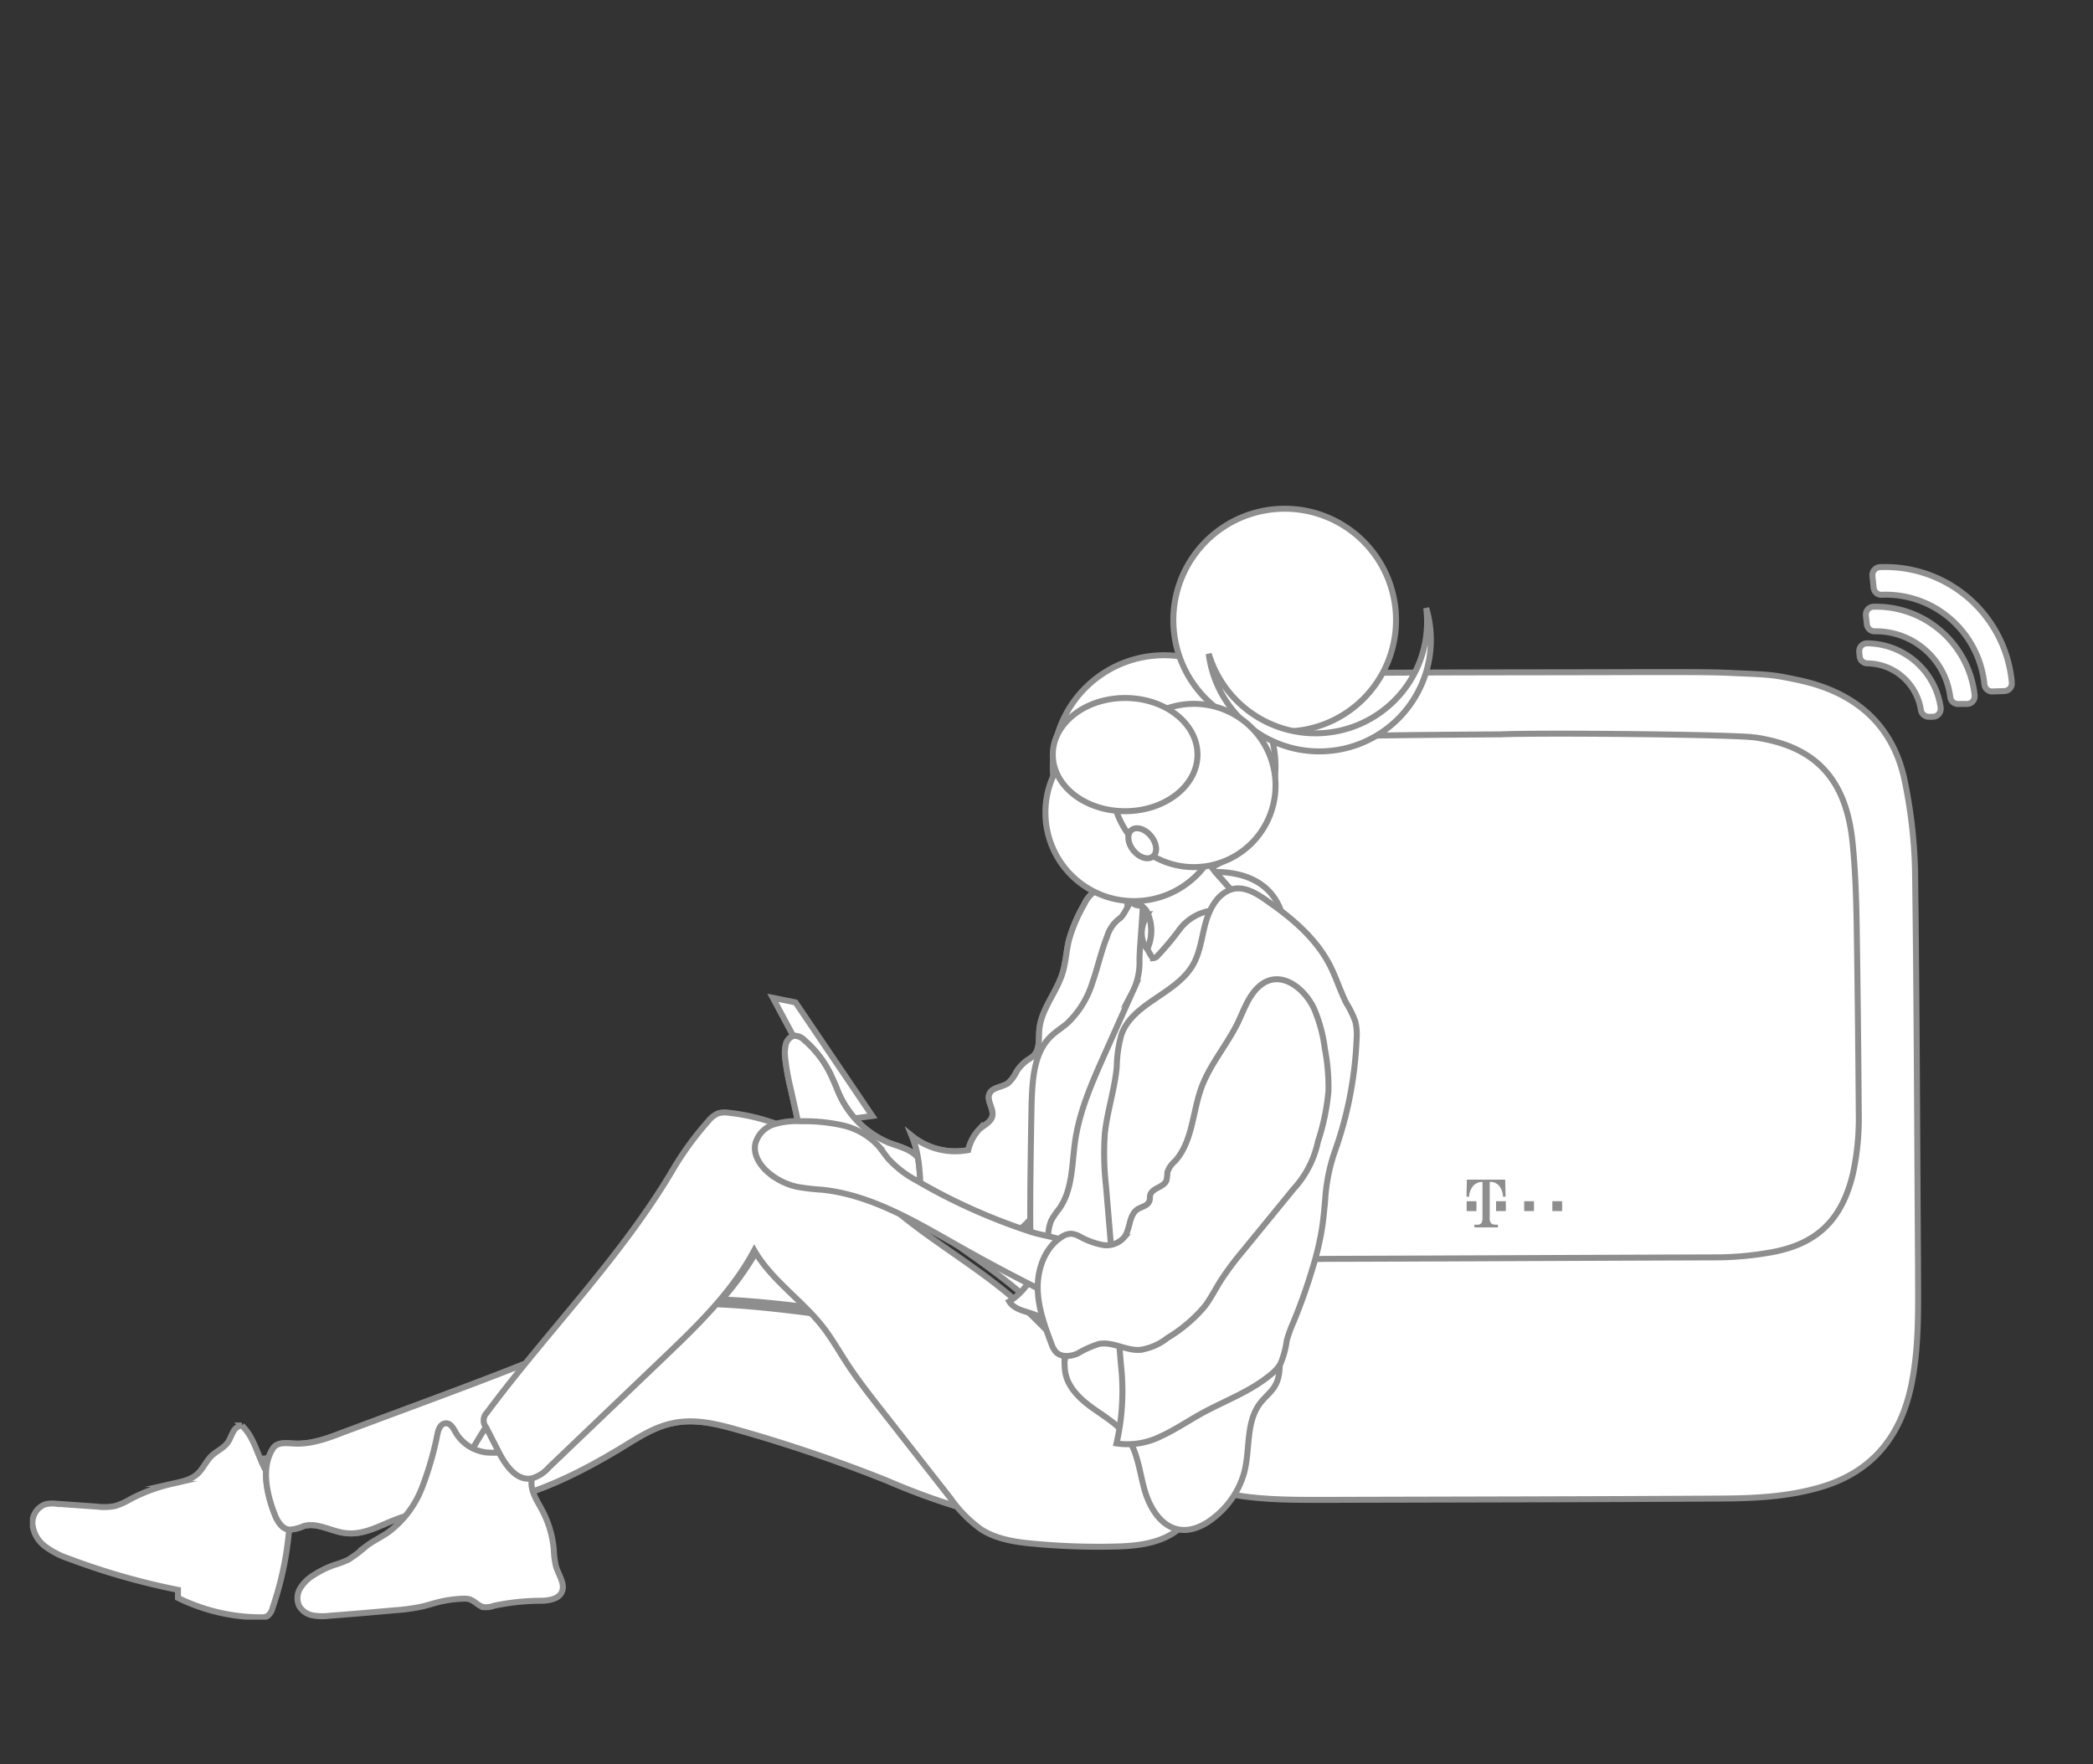 <svg xmlns="http://www.w3.org/2000/svg" xmlns:xlink="http://www.w3.org/1999/xlink" viewBox="0 0 350 295"><rect x="0" y="0" width="350" height="295" fill="#333333" stroke="none"/><defs><style>.cls-1,.cls-5{fill:none;}.cls-2{clip-path:url(#clip-path);}.cls-3,.cls-4{fill:#fff;}.cls-3,.cls-5{stroke:#8e8e8e;stroke-miterlimit:10;}.cls-6{fill:#8e8e8e;}</style><clipPath id="clip-path"><rect class="cls-1" x="5" y="60.12" width="340" height="210.72"/></clipPath></defs><title>wifi_lefedettsege_menu</title><g id="Layer_2" data-name="Layer 2"><g id="Layer_1-2" data-name="Layer 1"><rect class="cls-1" width="350" height="295"/><g class="cls-2"><path class="cls-3" d="M325.68,103.09a16.7,16.7,0,0,1,6.16,11.36,1.31,1.31,0,0,0,1.33,1.18l2-.07a1.29,1.29,0,0,0,1.26-1.34v-.09a21.24,21.24,0,0,0-22.07-19.29,1.33,1.33,0,0,0-1.25,1.38.12.12,0,0,0,0,.08l.21,2a1.29,1.29,0,0,0,1.34,1.16A16.47,16.47,0,0,1,325.68,103.09Z"/><path class="cls-3" d="M324.08,105.11a16.49,16.49,0,0,0-10.8-3.65,1.31,1.31,0,0,0-1.26,1.35.34.34,0,0,0,0,.1l.17,1.5a1.3,1.3,0,0,0,1.31,1.16,12.53,12.53,0,0,1,12.63,11,1.3,1.3,0,0,0,1.33,1.15l1.48,0a1.29,1.29,0,0,0,1.27-1.33.37.37,0,0,0,0-.11A16.6,16.6,0,0,0,324.08,105.11Z"/><path class="cls-3" d="M317.87,112.94a9.26,9.26,0,0,1,3.35,5.78,1.34,1.34,0,0,0,1.33,1.14l.72,0a1.32,1.32,0,0,0,1.26-1.36.88.88,0,0,0,0-.16,12.53,12.53,0,0,0-12.34-10.76,1.3,1.3,0,0,0-1.28,1.32.71.71,0,0,0,0,.14l.07.73a1.32,1.32,0,0,0,1.3,1.16A9.13,9.13,0,0,1,317.87,112.94Z"/><path class="cls-4" d="M273.67,112.39c2.19,0,5.18,0,7.36,0,4.56,0,7.14.06,9,.17,6.3.26,6.57.29,10.7,1.16,9.46,2,16,7.44,17.88,17.32a83.14,83.14,0,0,1,1.63,14.41c.3,22,.35,44.07.5,66.11,0,6.65.24,13.3-1.08,19.87-1.74,8.64-6.44,14.62-15.05,17.21-5.46,1.64-11.09,1.92-16.7,1.95-22.06.14-44.13.16-66.19.22-6.2,0-12.4.07-18.48-1.51-7.51-1.94-12.7-6.4-15.16-13.92-2-6.07-2.35-12.36-2.36-18.64q0-35.76.31-71.49a82.12,82.12,0,0,1,1.44-13.89c1.66-8.92,7-14.83,15.72-17.19a49,49,0,0,1,12.24-1.53c19.41-.2,38.83-.14,58.24-.2C275.68,112.37,271.67,112.47,273.67,112.39Z"/><path class="cls-5" d="M273.67,112.39c2.19,0,5.18,0,7.36,0,4.56,0,7.14.06,9,.17,6.3.26,6.57.29,10.7,1.16,9.46,2,16,7.44,17.88,17.32a83.14,83.14,0,0,1,1.63,14.41c.3,22,.35,44.07.5,66.11,0,6.65.24,13.3-1.08,19.87-1.74,8.64-6.44,14.62-15.05,17.21-5.46,1.64-11.09,1.92-16.7,1.95-22.06.14-44.13.16-66.19.22-6.2,0-12.4.07-18.48-1.51-7.51-1.94-12.7-6.4-15.16-13.92-2-6.07-2.35-12.36-2.36-18.64q0-35.76.31-71.49a82.12,82.12,0,0,1,1.44-13.89c1.66-8.92,7-14.83,15.72-17.19a49,49,0,0,1,12.24-1.53C234.84,112.39,254.26,112.45,273.67,112.39Z"/><path class="cls-3" d="M250.93,122.8c6.47-.29,37.83,0,42.27.49a20.61,20.61,0,0,1,2,.33c9,1.81,13.59,7.3,14.59,17.24.46,4.55.61,9.1.69,13.68q.24,15.78.35,31.56a43.64,43.64,0,0,1-.94,10c-1.84,8-6.16,12.08-14.12,13.39a53.27,53.27,0,0,1-8.74.77c-21.82.07-43.64.19-65.47.25a52.33,52.33,0,0,1-11.75-1c-7.4-1.68-11.75-6-13.3-13.49a58.52,58.52,0,0,1-1-11.72c0-13.12.13-26.26.3-39.38a37.56,37.56,0,0,1,1.2-8.92c1.68-6.41,5.68-10.5,12.12-11.9C214.6,123,236.52,122.9,250.93,122.8Z"/><path class="cls-6" d="M246.9,200.87h-1.64v1.65h1.64Z"/><path class="cls-6" d="M246.34,198.31a2.1,2.1,0,0,1,1.57-.66v5.92a2.3,2.3,0,0,1-.07.68.72.72,0,0,1-.58.54,5.35,5.35,0,0,1-.7,0v.46h3.93v-.46H250a1.07,1.07,0,0,1-.66-.24,1.54,1.54,0,0,1-.22-1v-5.92a2,2,0,0,1,1.57.66,3.22,3.22,0,0,1,.66,1.86l.42-.06-.07-2.83h-6.4l-.07,2.83.43.06A3.23,3.23,0,0,1,246.34,198.31Z"/><path class="cls-6" d="M251.81,200.87h-1.63v1.65h1.63Z"/><path class="cls-6" d="M261.23,200.87h-1.64v1.65h1.64Z"/><path class="cls-6" d="M256.52,200.87h-1.64v1.65h1.64Z"/><path class="cls-3" d="M175.71,219.64c.19.68.4,1.34.63,2-1-1-2-2-3-3,.4.13.81.26,1.19.41A6.12,6.12,0,0,1,175.71,219.64Zm-4.91-3.33c-6-5.19-12.9-9.22-19-14.26,3.35,1.65,6.6,3.57,9.83,5.41q5.73,3.27,11.62,6.28A9.75,9.75,0,0,1,170.8,216.31Zm2.55-13.08.29-.29c0,.74,0,1.43,0,2.06l-1.6-.54Q172.74,203.88,173.35,203.23ZM120.72,217.3a49.62,49.62,0,0,0,6.38-9.1c2.37,4.14,6.22,7.13,9.51,10.6C131.32,218.11,126,217.53,120.72,217.3Z"/><path class="cls-3" d="M199.62,146.15s13.77-3.05,15.3,9.1-7.32,14.44-7.32,14.44L202,171.2l-21.64-5.7,3-8.73Z"/><path class="cls-3" d="M194.66,146.81a18.62,18.62,0,1,0-18.61-18.61A18.61,18.61,0,0,0,194.66,146.81Z"/><path class="cls-3" d="M129.24,166.86l3.79.76,12.85,19-5.67.75Z"/><path class="cls-3" d="M37.75,244a73.28,73.28,0,0,0,3.75,9.82,92.13,92.13,0,0,0,12.55-3.57,34,34,0,0,0-2.61-3.55A12.53,12.53,0,0,0,47.9,244c-1.31-.57-2.92-.13-4.31-.06C41.64,244,39.7,244.05,37.75,244Z"/><path class="cls-4" d="M47.93,249.1c-2.13-.67-3.43-2.82-4.29-4.88s-1.57-4.33-3.21-5.85a1.91,1.91,0,0,0-1.45,1.1c-.31.55-.5,1.16-.86,1.69-.68,1-1.89,1.47-2.76,2.31s-1.4,2.13-2.34,3c-1.17,1.07-2.83,1.33-4.37,1.68a28.32,28.32,0,0,0-6.86,2.55,11.87,11.87,0,0,1-2.54,1.14,9.55,9.55,0,0,1-3,.1l-6.82-.48a5.3,5.3,0,0,0-1.82.08,3.29,3.29,0,0,0-2.17,3.42,5.31,5.31,0,0,0,2.16,3.67,14.17,14.17,0,0,0,3.88,2,115.93,115.93,0,0,0,18.28,5.23v1.34a31.54,31.54,0,0,0,13.92,3.25,2.18,2.18,0,0,0,1-.18,2.25,2.25,0,0,0,.88-1.34A54.24,54.24,0,0,0,48.47,254a11.35,11.35,0,0,0-.29-3.81c-.37-1.23.91-.71-.28-1.2"/><path class="cls-5" d="M47.93,249.1c-2.13-.67-3.43-2.82-4.29-4.88s-1.57-4.33-3.21-5.85a1.91,1.91,0,0,0-1.45,1.1c-.31.55-.5,1.16-.86,1.69-.68,1-1.89,1.47-2.76,2.31s-1.4,2.13-2.34,3c-1.17,1.07-2.83,1.33-4.37,1.68a28.32,28.32,0,0,0-6.86,2.55,11.87,11.87,0,0,1-2.54,1.14,9.55,9.55,0,0,1-3,.1l-6.82-.48a5.3,5.3,0,0,0-1.82.08,3.29,3.29,0,0,0-2.17,3.42,5.31,5.31,0,0,0,2.16,3.67,14.17,14.17,0,0,0,3.88,2,115.93,115.93,0,0,0,18.28,5.23v1.34a31.54,31.54,0,0,0,13.92,3.25,2.18,2.18,0,0,0,1-.18,2.25,2.25,0,0,0,.88-1.34A54.24,54.24,0,0,0,48.47,254a11.35,11.35,0,0,0-.29-3.81c-.37-1.23.91-.71-.28-1.2"/><path class="cls-3" d="M178.71,223.38c-20.21,1.21-40.2-4.7-60.44-5.34a30.55,30.55,0,0,0-7.52.48,36.86,36.86,0,0,0-7.44,2.89c-10.86,5.05-22.09,9.24-33.31,13.42l-12.88,4.79c-2.57,1-5.25,1.94-8,1.77-1.22-.07-2.74-.26-3.43.77-2.09,3.1-1.1,7.67.28,11.15.45,1.14,1.21,2.36,2.42,2.48a6.76,6.76,0,0,0,2.45-.62c2.35-.62,4.69,1,7.1,1.21,3,.32,5.75-1.38,8.57-2.42,4.66-1.73,9.77-1.67,14.68-2.49,8.23-1.37,15.85-5.19,23-9.54,2.71-1.66,5.46-3.44,8.58-4,3.59-.71,7.27.22,10.78,1.22a249.94,249.94,0,0,1,24.73,8.42,114.67,114.67,0,0,0,12.92,4.71,46.73,46.73,0,0,0,28.95-1.69c3.23-1.28,6.75-3.55,6.94-7,.1-2-1.44-3.74-2.47-5.45-.67-1.09-1.33-2.18-2.05-3.23C189.09,229.73,184.85,223,178.71,223.38Z"/><path class="cls-3" d="M178.71,223.38c-20.21,1.21-40.2-4.7-60.44-5.34a30.55,30.55,0,0,0-7.52.48,36.86,36.86,0,0,0-7.44,2.89c-10.86,5.05-22.09,9.24-33.31,13.42l-12.88,4.79c-2.57,1-5.25,1.94-8,1.77-1.22-.07-2.74-.26-3.43.77-2.09,3.1-1.1,7.67.28,11.15.45,1.14,1.21,2.36,2.42,2.48a6.76,6.76,0,0,0,2.45-.62c2.35-.62,4.69,1,7.1,1.21,3,.32,5.75-1.38,8.57-2.42,4.66-1.73,9.77-1.67,14.68-2.49,8.23-1.37,15.85-5.19,23-9.54,2.71-1.66,5.46-3.44,8.58-4,3.59-.71,7.27.22,10.78,1.22a249.94,249.94,0,0,1,24.73,8.42,114.67,114.67,0,0,0,12.92,4.71,46.73,46.73,0,0,0,28.95-1.69c3.23-1.28,6.75-3.55,6.94-7,.1-2-1.44-3.74-2.47-5.45-.67-1.09-1.33-2.18-2.05-3.23C189.09,229.73,184.85,223,178.71,223.38Z"/><path class="cls-3" d="M76.57,245c3.16,1.09,6.36,2.08,9.57,3,1.81-3,5.17-5,6-8.4a.69.69,0,0,0,0-.45.82.82,0,0,0-.36-.33,17.73,17.73,0,0,0-7.5-2.19c-2.08-.14-3,2-4,3.56C79.88,240.77,77.41,245.28,76.57,245Z"/><path class="cls-3" d="M81,242.83a6.92,6.92,0,0,1-4.66-3.06c-.45-.77-.92-1.83-1.81-1.76s-1.21,1-1.39,1.86a53.53,53.53,0,0,1-2.61,9,16.88,16.88,0,0,1-5.59,7.35c-1.17.82-2.48,1.42-3.63,2.28a23.55,23.55,0,0,1-3.07,2.32,16.18,16.18,0,0,1-2.35.88,16.09,16.09,0,0,0-3.36,1.64,6.76,6.76,0,0,0-2.29,2.19,3.17,3.17,0,0,0-.19,3.06,3.31,3.31,0,0,0,2.24,1.54,9.33,9.33,0,0,0,2.79.06c3.69-.27,7.37-.6,11-.92a32.65,32.65,0,0,0,4.63-.65c.81-.2,1.6-.45,2.4-.66a20,20,0,0,1,4.21-.62,3.41,3.41,0,0,1,1.23.11c.85.28,1.46,1.13,2.33,1.3a3.65,3.65,0,0,0,1.67-.22,38.57,38.57,0,0,1,8.18-.85c1.21-.07,2.63-.3,3.18-1.38.69-1.34-.46-2.86-.92-4.31a14.07,14.07,0,0,1-.38-2.82,17.26,17.26,0,0,0-2-6.72c-.93-1.72-2.21-3.62-1.56-5.47a5.16,5.16,0,0,0,.63-1.88C89.51,242.17,82.69,243.19,81,242.83Z"/><path class="cls-3" d="M148.4,191a15.9,15.9,0,0,1-8.06-8c-.34-.76-.62-1.57-1-2.34a17.7,17.7,0,0,0-4.81-6.69,2.34,2.34,0,0,0-1.79-.76,2,2,0,0,0-1.32,1.41,6,6,0,0,0-.13,2.16,38.62,38.62,0,0,0,.88,5.05l1,4.46a8.73,8.73,0,0,0,.61,2,6.9,6.9,0,0,0,1.65,2c.89.82,1.8,1.63,2.73,2.4a7.57,7.57,0,0,0,4.73,2.11c4,.74,8.1,1.81,11.48,4.44,0,0,0-3-.07-3.34a4.42,4.42,0,0,0-.86-2.39C152.17,192.06,150,191.66,148.4,191Z"/><path class="cls-3" d="M148.4,191a15.9,15.9,0,0,1-8.06-8c-.34-.76-.62-1.57-1-2.34a17.7,17.7,0,0,0-4.81-6.69,2.34,2.34,0,0,0-1.79-.76,2,2,0,0,0-1.32,1.41,6,6,0,0,0-.13,2.16,38.62,38.62,0,0,0,.88,5.05l1,4.46a8.73,8.73,0,0,0,.61,2,6.9,6.9,0,0,0,1.65,2c.89.82,1.8,1.63,2.73,2.4a7.57,7.57,0,0,0,4.73,2.11c4,.74,8.1,1.81,11.48,4.44,0,0,0-3-.07-3.34a4.42,4.42,0,0,0-.86-2.39C152.17,192.06,150,191.66,148.4,191Z"/><path class="cls-3" d="M189.58,156.78a4.95,4.95,0,1,0-4.92-4.95A4.94,4.94,0,0,0,189.58,156.78Z"/><path class="cls-3" d="M186.53,148.84c-1.34-.15-2.82-.26-3.89.56a5.32,5.32,0,0,0-1.33,1.82,26.15,26.15,0,0,0-2.56,6c-.44,1.8-.51,3.69-1.06,5.47-1,3.29-3.59,6.08-3.89,9.51-.13,1.53.13,3.34-1,4.38a6.73,6.73,0,0,1-.88.63,6.66,6.66,0,0,0-1.93,2,6.4,6.4,0,0,1-1.38,1.9c-1,.74-2.65.66-3.15,1.81s.78,2.49.48,3.74c-.24,1-1.38,1.49-2.16,2.17a7.6,7.6,0,0,0-1.87,3.49,11.56,11.56,0,0,1-9.41-2.35c1.38,3.39,1.4,7.12,1.46,10.77,0,1.18,0,2.51-.86,3.33,3.92.09,7.73,1.14,11.56,2,1.67.38,3.48.71,5,0a8.34,8.34,0,0,0,2.31-1.83c2.07-2.1,4.25-4.4,4.77-7.33a41.29,41.29,0,0,0,.08-5,27.77,27.77,0,0,1,1.26-6,70.85,70.85,0,0,0,2.21-12.43c.22-2.59,2.47-4.68,3.65-7,2.22-4.38,4.49-8.93,4.66-13.84C188.7,151,188.16,149,186.53,148.84Z"/><path class="cls-3" d="M186.53,148.84c-1.34-.15-2.82-.26-3.89.56a5.32,5.32,0,0,0-1.33,1.82,26.15,26.15,0,0,0-2.56,6c-.44,1.8-.51,3.69-1.06,5.47-1,3.29-3.59,6.08-3.89,9.51-.13,1.53.13,3.34-1,4.38a6.73,6.73,0,0,1-.88.63,6.66,6.66,0,0,0-1.93,2,6.4,6.4,0,0,1-1.38,1.9c-1,.74-2.65.66-3.15,1.81s.78,2.49.48,3.74c-.24,1-1.38,1.49-2.16,2.17a7.6,7.6,0,0,0-1.87,3.49,11.56,11.56,0,0,1-9.41-2.35c1.38,3.39,1.4,7.12,1.46,10.77,0,1.18,0,2.51-.86,3.33,3.92.09,7.73,1.14,11.56,2,1.67.38,3.48.71,5,0a8.34,8.34,0,0,0,2.31-1.83c2.07-2.1,4.25-4.4,4.77-7.33a41.29,41.29,0,0,0,.08-5,27.77,27.77,0,0,1,1.26-6,70.85,70.85,0,0,0,2.21-12.43c.22-2.59,2.47-4.68,3.65-7,2.22-4.38,4.49-8.93,4.66-13.84C188.7,151,188.16,149,186.53,148.84Z"/><path class="cls-3" d="M181.92,227.65c-4.21-2-7.29-5.74-10.7-8.94-6.5-6.11-14.44-10.43-21.28-16.15-4.52-3.8-8.58-8.21-13.56-11.39a33.8,33.8,0,0,0-14.52-5.09,4,4,0,0,0-1.78.1,4.22,4.22,0,0,0-1.65,1.31,50.91,50.91,0,0,0-5.85,8c-8.66,14.71-21,27.07-31.16,40.74a1.83,1.83,0,0,0-.12,2.47l2.08,4.06c1.16,2.28,3,4.92,5.51,4.47a6,6,0,0,0,2.9-1.85l9.31-8.9,9.77-9.33c5.72-5.47,11.53-11.06,15.26-18.06,2.91,5.05,8.08,8.36,11.63,13,1.34,1.76,2.45,3.69,3.65,5.55,1.93,3,4.13,5.79,6.33,8.59l11.19,14.29a21.71,21.71,0,0,0,5.18,5.25c2.65,1.68,5.87,2.12,9,2.4a116.18,116.18,0,0,0,12.65.46c3.22-.05,6.54-.26,9.43-1.69s5.26-4.37,5.11-7.6a11.06,11.06,0,0,0-1.61-4.73C194.67,237.32,189.45,231.22,181.92,227.65Z"/><path class="cls-3" d="M192.6,159.06a3.81,3.81,0,1,0-3.79-3.8A3.79,3.79,0,0,0,192.6,159.06Z"/><path class="cls-3" d="M191.77,152.39a7.24,7.24,0,0,1,.41,5.47,21.88,21.88,0,0,1-2.43,5,25.89,25.89,0,0,1-3.16,4.51c5.83.28,11.5-2,16.65-4.79,4.14-2.23,8.28-5,10.49-9.16a4.8,4.8,0,0,1-3.86-.71,14.67,14.67,0,0,1-3-2.76l-2.92-3.3a13.82,13.82,0,0,1-1.81-2.36,6.71,6.71,0,0,1-.77-3.83,22.13,22.13,0,0,1-3.88,3.22c-2.1,1.36-4.41,2.34-6.5,3.7-.75.48-2.4,1.25-2,2.23S191.18,151.36,191.77,152.39Z"/><path class="cls-3" d="M191.77,152.39a7.24,7.24,0,0,1,.41,5.47,21.88,21.88,0,0,1-2.43,5,25.89,25.89,0,0,1-3.16,4.51c5.83.28,11.5-2,16.65-4.79,4.14-2.23,8.28-5,10.49-9.16a4.8,4.8,0,0,1-3.86-.71,14.67,14.67,0,0,1-3-2.76l-2.92-3.3a13.82,13.82,0,0,1-1.81-2.36,6.71,6.71,0,0,1-.77-3.83,22.13,22.13,0,0,1-3.88,3.22c-2.1,1.36-4.41,2.34-6.5,3.7-.75.48-2.4,1.25-2,2.23S191.18,151.36,191.77,152.39Z"/><path class="cls-3" d="M191.84,153c-1.09,1.85-1.34,4,0,5.71.17.2.79,1.5,1,1.52a1,1,0,0,0,.66-.33,44.86,44.86,0,0,0,3.7-4.42,8.2,8.2,0,0,1,4.72-3.09c2.28-.36,4.49.85,6.49,2a6.11,6.11,0,0,1,2.21,1.81,5.84,5.84,0,0,1,.73,2.48,117.91,117.91,0,0,1,.66,15.73,60.51,60.51,0,0,1-.75,11.34c-.38,1.92-.93,3.81-1.19,5.76a37.14,37.14,0,0,0-.23,5.17v7.23a18.17,18.17,0,0,0,.28,4,46.79,46.79,0,0,0,1.59,4.58,30.12,30.12,0,0,1,1.05,5.43l1,7.48c.31,2.35.55,4.93-.87,6.83-.65.86-1.49,1.54-2.15,2.4-2.45,3.18-1.66,7.73-2.68,11.62a14.56,14.56,0,0,1-4.74,7.27c-1.75,1.49-4,2.66-6.25,2.24-3-.56-4.87-3.73-5.7-6.73s-1.13-6.25-2.93-8.78c-1.46-2.06-3.74-3.36-5.78-4.83s-4.06-3.38-4.51-5.87c-.2-1.1-.08-2.22-.19-3.32a7.86,7.86,0,0,0-4.84-6.36c-1.55-.61-3.48-.82-4.35-2.24a10.55,10.55,0,0,0,4.55-6.12,30.81,30.81,0,0,0,1.11-7.71l.52-8.7c.23-3.89.34-7.73,2.05-11.23.77-1.56,1.72-3,2.51-4.56a50.55,50.55,0,0,0,2.7-6.71c1.24-3.56,2.47-7.12,3.59-10.73a21.42,21.42,0,0,1,2-5C188.74,155.27,190.08,153.3,191.84,153Z"/><path class="cls-3" d="M172.53,209.47l2.3.08.49-3.47a7.07,7.07,0,0,1,.48-2,13.79,13.79,0,0,1,1.32-1.94c2.27-3.2,2.11-7.44,2.67-11.33.75-5.18,2.92-10,5.06-14.81l4.47-10a10.93,10.93,0,0,0,1.23-5.5c0-1.54.5-7.13.53-8.68,0-.57-1.25-.25-1.51-.75-.56-1.11-1.33,1.88-2.38,2.55a5.81,5.81,0,0,0-2.06,3c-1,2.51-1.56,5.14-2.45,7.68a15.81,15.81,0,0,1-4.17,6.78c-.92.8-2,1.44-2.85,2.29-2.77,2.75-3,7.08-3.15,11C172.47,186.72,172,209.47,172.53,209.47Z"/><path class="cls-3" d="M205.66,148.82c-2.23.88-3.46,3.3-4.09,5.63s-.88,4.81-2.08,6.9c-2.81,4.88-10,6.31-11.94,11.59a21.19,21.19,0,0,0-.8,5.46c-.35,3.78-1.6,7.43-2,11.21a49.09,49.09,0,0,0,.21,8.82l2.49,29.82a39.29,39.29,0,0,1-.74,13.12,12.48,12.48,0,0,0,7.5-1.23c2.35-1.08,4.49-2.54,6.75-3.79,3.89-2.14,8.18-3.66,11.58-6.52a6.57,6.57,0,0,0,1.56-1.72,14.66,14.66,0,0,0,1.07-3.92,21.11,21.11,0,0,1,1.12-3.09,93.67,93.67,0,0,0,3.25-9.19,49,49,0,0,0,1.5-6.31c.27-1.7.42-3.41.57-5.13a30.38,30.38,0,0,1,1.59-7.89,63.42,63.42,0,0,0,3.66-18.89,9.52,9.52,0,0,0-.19-2.77,14.74,14.74,0,0,0-1.52-3.15c-1-2-1.66-4.12-2.64-6.1-2.22-4.49-6.14-7.9-10.23-10.75C210.3,149.47,207.94,147.93,205.66,148.82Z"/><path class="cls-3" d="M153.38,197.47a17.81,17.81,0,0,1-4.76-3.62c-.62-.72-1.14-1.55-1.77-2.27a11.68,11.68,0,0,0-6-3.41,29.34,29.34,0,0,0-6.94-.67,12.82,12.82,0,0,0-4.62.56,4.65,4.65,0,0,0-3,3.28c-.34,1.85.87,3.66,2.33,4.85a11.24,11.24,0,0,0,4.65,2.27,37.44,37.44,0,0,0,4.21.49c8.28.87,15.67,5.38,22.93,9.48q9.55,5.4,19.48,10.11a38.55,38.55,0,0,0,.33-6c0-1.5-.1-3.77-1.51-4.65-1.65-1-4.35-1.25-6.2-1.86A99.91,99.91,0,0,1,160,201C157.73,199.9,155.53,198.73,153.38,197.47Z"/><path class="cls-3" d="M189.58,150.68a14.83,14.83,0,1,0-14.76-14.83A14.79,14.79,0,0,0,189.58,150.68Z"/><path class="cls-3" d="M209.88,165.63c-1.32,1.54-2,3.52-2.86,5.34-1.83,3.75-4.68,7-6.11,10.9-1.51,4.13-1.46,9-4.41,12.29a4.25,4.25,0,0,0-1.28,1.86,9.78,9.78,0,0,1-.15,1.35c-.42,1.18-2.36,1.24-2.72,2.44-.1.36,0,.74-.17,1.09-.3.77-1.32.89-2,1.35-1.43,1-1.14,3.23-2.17,4.63a3.9,3.9,0,0,1-3.69,1.29,13.1,13.1,0,0,1-3.82-1.43,3.49,3.49,0,0,0-1.37-.43,2.87,2.87,0,0,0-1.6.54c-2.72,1.73-4,5.16-4,8.41s1.13,6.37,2.27,9.39a4.25,4.25,0,0,0,.75,1.41c.91.95,2.48.8,3.68.27a16.35,16.35,0,0,1,3.58-1.6c2.28-.41,4.51,1.16,6.82,1a9.64,9.64,0,0,0,4.61-2,25.09,25.09,0,0,0,6.2-5.25c1-1.32,1.76-2.83,2.64-4.24a48.84,48.84,0,0,1,3.72-5l8.51-10.41a16.87,16.87,0,0,0,4.08-7.92,37.44,37.44,0,0,0,1.76-8.47,33.9,33.9,0,0,0-.61-7.1,24.9,24.9,0,0,0-1.84-6.76C217.85,164.77,213.35,161.59,209.88,165.63Z"/><path class="cls-3" d="M214.82,122.31a18.62,18.62,0,1,0-18.61-18.62A18.62,18.62,0,0,0,214.82,122.31Z"/><path class="cls-3" d="M230.89,119.1a18.63,18.63,0,0,1-26-4.18,18.82,18.82,0,0,1-2.76-5.59,18.62,18.62,0,0,0,37-4.65,19.15,19.15,0,0,0-.63-3A18.62,18.62,0,0,1,230.89,119.1Z"/><path class="cls-3" d="M199.62,145A13.65,13.65,0,1,0,186,131.3,13.65,13.65,0,0,0,199.62,145Z"/><path class="cls-3" d="M188.15,135.65c6.68,0,12.1-4.24,12.1-9.46s-5.42-9.47-12.1-9.47-12.1,4.24-12.1,9.47S181.46,135.65,188.15,135.65Z"/><path class="cls-3" d="M192.8,143.22c.82-.66.67-2.19-.32-3.41s-2.46-1.67-3.27-1-.67,2.19.32,3.41S192,143.88,192.8,143.22Z"/></g></g></g></svg>